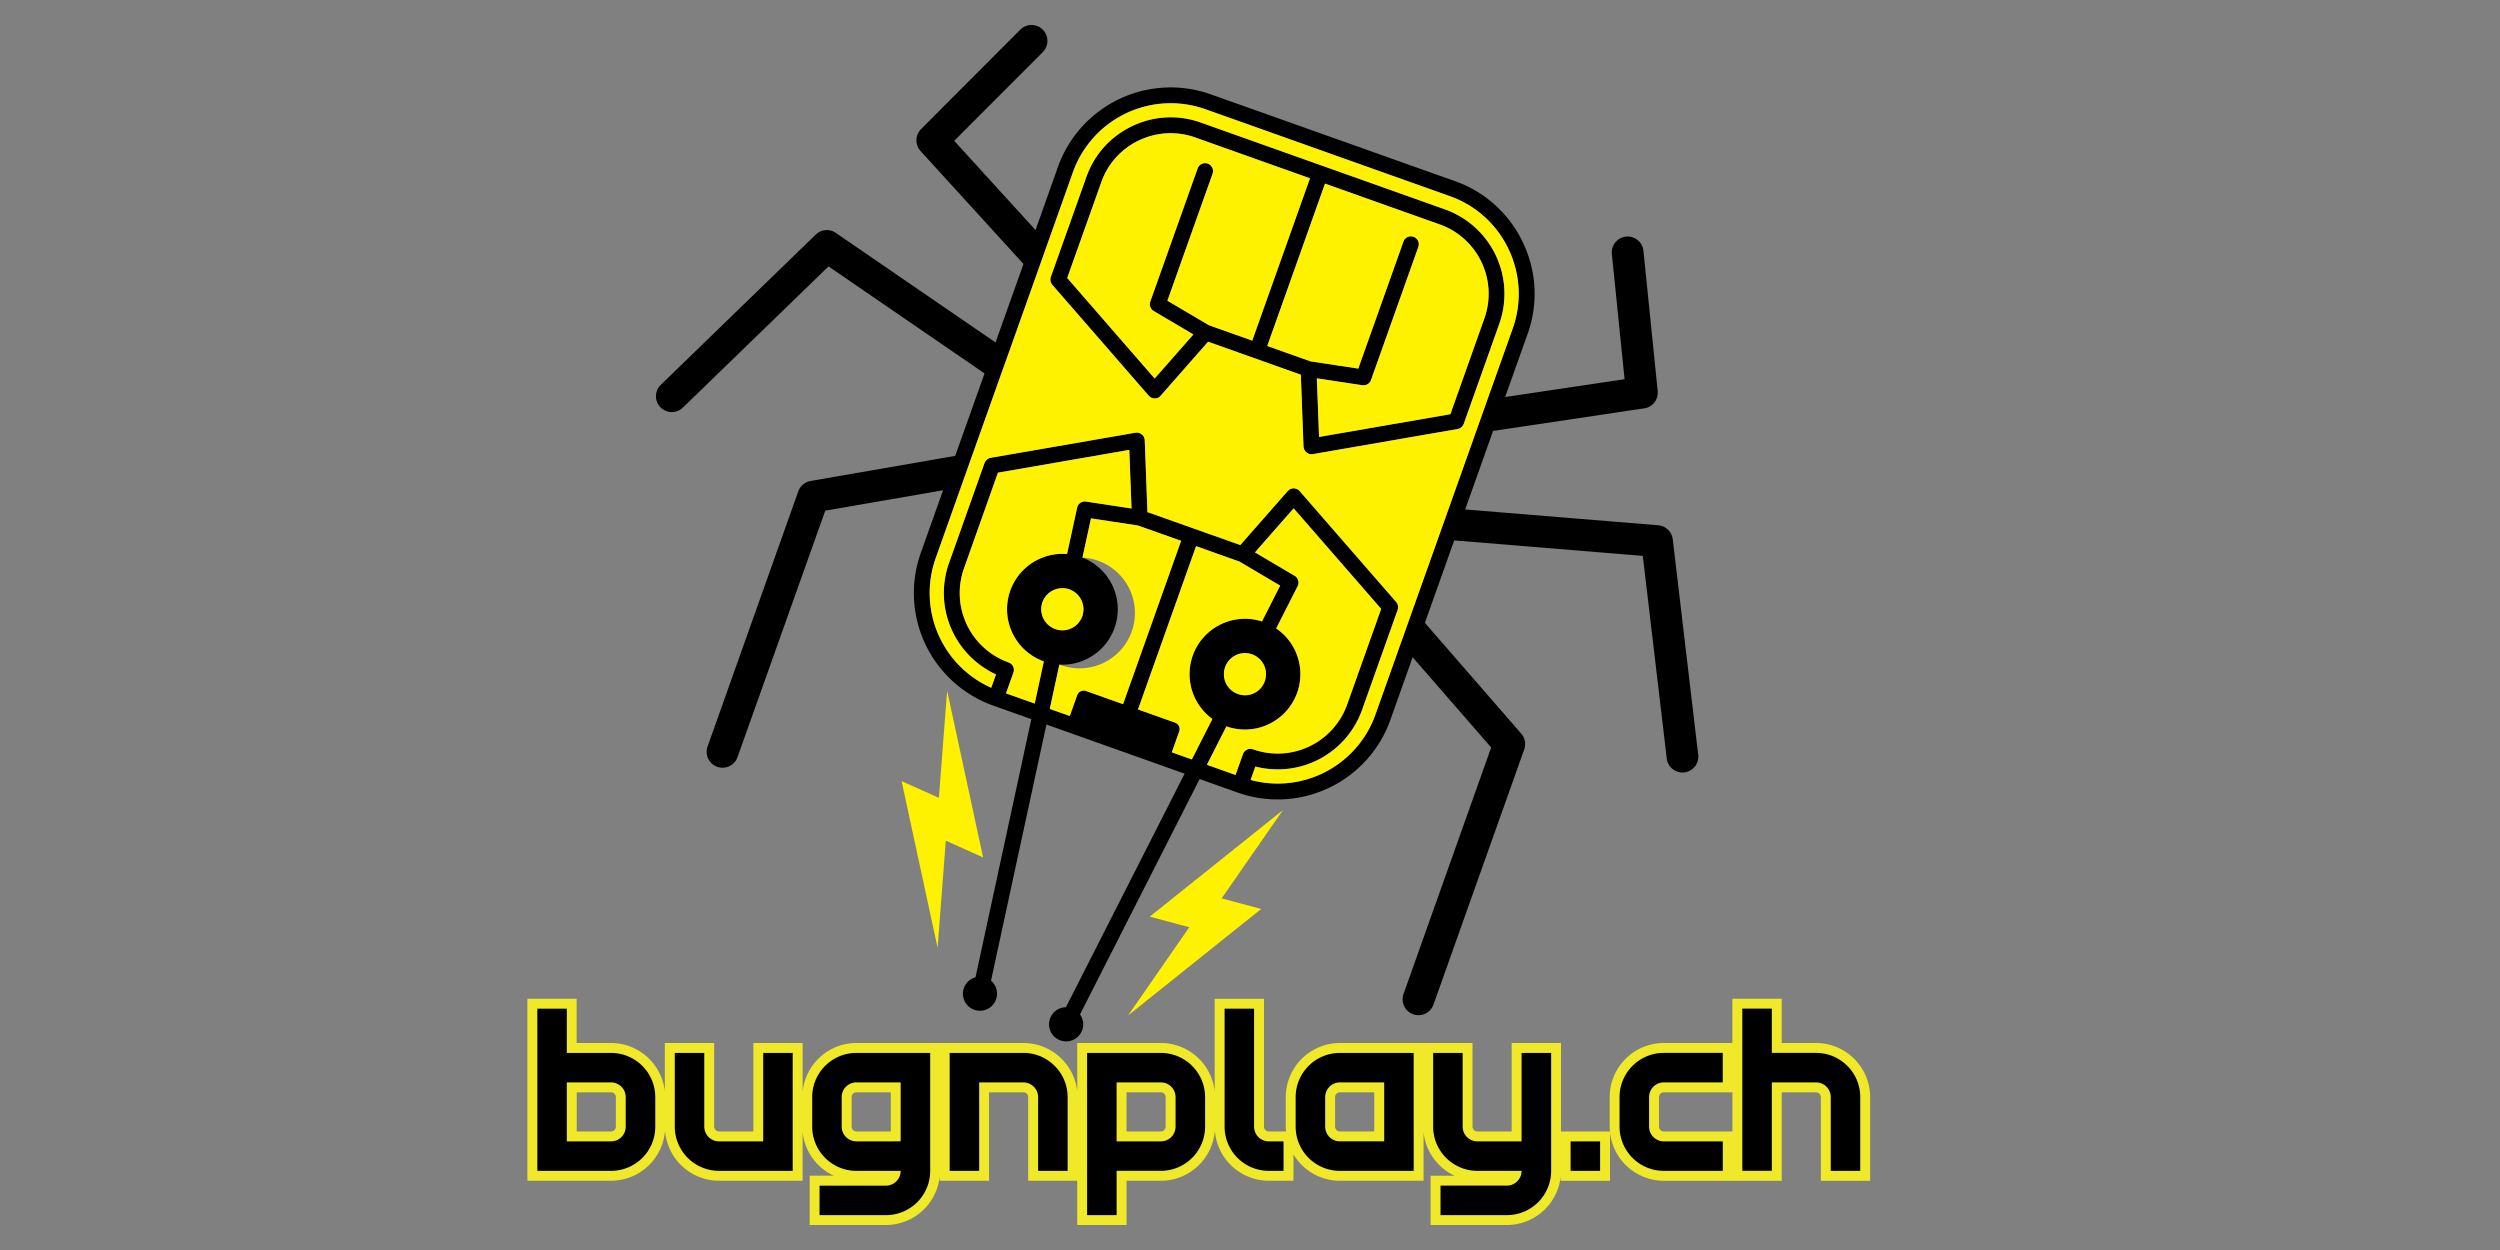 <svg xmlns="http://www.w3.org/2000/svg" width="100" height="50" viewBox="0 0 100 50"><rect x="0" y="0" width="100" height="50" fill="#808080" stroke="none"/><path d="M67.925 30.164L66.91 21.57a.639.639 0 0 0-.58-.559l-7.723-.633 1.116-3.14 6.045-.904a.635.635 0 0 0 .54-.691l-.569-5.593a.635.635 0 1 0-1.263.128l.507 4.99-4.777.713.9-2.529a4.74 4.74 0 0 0-.189-3.652 4.757 4.757 0 0 0-2.714-2.453l-1.547-.55-6.682-2.376-1.549-.549a4.786 4.786 0 0 0-6.106 2.901l-.898 2.529-3.253-3.569 3.543-3.549a.635.635 0 0 0-.9-.897l-3.969 3.977a.637.637 0 0 0-.02.877l4.117 4.517-1.117 3.14-6.39-4.383a.634.634 0 0 0-.8.067l-6.214 6.024a.635.635 0 0 0 .883.912l5.841-5.662 6.24 4.281-1.174 3.298-5.786 1.004a.635.635 0 0 0-.49.413L28.303 29.86a.635.635 0 1 0 1.197.427l3.51-9.86 4.713-.817-.893 2.511a4.782 4.782 0 0 0 2.902 6.104l1.521.541-2.232 10.325a.682.682 0 0 0-.047 1.302.684.684 0 0 0 .667-1.167l2.216-10.246 5.527 1.967-4.747 9.343a.683.683 0 1 0 .564.287l4.784-9.416 1.522.542a4.788 4.788 0 0 0 6.106-2.902l.893-2.512 3.141 3.61-3.506 9.86a.638.638 0 0 0 .386.812.638.638 0 0 0 .812-.387l3.63-10.209a.636.636 0 0 0-.119-.63l-3.854-4.431 1.173-3.298 7.543.619.955 8.078a.634.634 0 1 0 1.258-.149zM41.39 28.141l-1.146-.407.295-.833a.315.315 0 0 0-.192-.404 2.945 2.945 0 0 1-1.785-3.76l1.358-3.83 5.253-.911.09 2.343-1.82-.277a.316.316 0 0 0-.357.248l-.402 1.851a2.217 2.217 0 0 0-.928 4.297l-.366 1.683zm.313-4.054a.839.839 0 0 1 .684-.551.832.832 0 0 1 .615.159.848.848 0 0 1 .29.957.847.847 0 0 1-1.24.433.842.842 0 0 1-.349-.998zm1.74 3.553a.28.28 0 0 0-.213.01.286.286 0 0 0-.142.158l-.296.831-.8-.283.384-1.773a2.214 2.214 0 0 0 2.207-1.471 2.214 2.214 0 0 0-1.283-2.806l.34-1.57 1.876.285 1.73.613-2.323 6.533-1.48-.527zm4.231 2.736l-.8-.285.296-.833a.277.277 0 0 0-.169-.354l-1.479-.526 2.322-6.531 1.731.615 1.63.963-.727 1.432a2.219 2.219 0 0 0-2.769 1.366c-.336.948.01 1.974.786 2.536l-.82 1.617zm2.92-3.129a.84.84 0 0 1-1.454.243.845.845 0 0 1 .941-1.318.844.844 0 0 1 .512 1.075zm-.875 2.918l-.298.833-1.144-.407.78-1.535a2.22 2.22 0 0 0 2.83-1.347 2.212 2.212 0 0 0-.839-2.573l.858-1.688a.317.317 0 0 0-.123-.418l-1.584-.935 1.547-1.761 3.5 4.021-1.362 3.83a2.948 2.948 0 0 1-3.762 1.787.315.315 0 0 0-.403.193zm8.226-9.819l-.184.518-.184.517-1.182 3.322-.368 1.036-1.014 2.85a4.147 4.147 0 0 1-4.99 2.609l.19-.535A3.582 3.582 0 0 0 54.48 28.4l1.425-4.006.003-.014.006-.029a.121.121 0 0 0 .007-.033l.001-.029v-.031a.17.17 0 0 0-.007-.031l-.005-.028a.652.652 0 0 0-.024-.057l-.015-.026-.02-.029c-.004-.002-.005-.005-.007-.008L52 19.662l-.01-.014-.006-.006-.002-.002-.027-.028-.015-.011-.01-.006a.265.265 0 0 0-.042-.026l-.015-.007a.352.352 0 0 0-.042-.015l-.02-.005a.382.382 0 0 0-.037-.007h-.026l-.034.001a.11.11 0 0 0-.027.004l-.032.008c-.009.002-.018.006-.025.009l-.032.014a.346.346 0 0 0-.053.036l-.007.005c-.004.003-.007.008-.01.012l-.022.018-1.897 2.16-1.852-.658-.004-.001-.005-.002-1.85-.658-.108-2.874c0-.008-.002-.015-.003-.022 0-.007 0-.013-.002-.02l-.002-.01-.01-.036-.009-.024a1.003 1.003 0 0 0-.017-.033l-.013-.02a.394.394 0 0 0-.024-.03l-.015-.017a.323.323 0 0 0-.029-.025l-.017-.014-.034-.02c-.007-.003-.013-.007-.02-.009-.012-.006-.024-.009-.034-.012-.01-.003-.019-.006-.027-.007l-.029-.004c-.012-.002-.022-.003-.036-.002l-.009-.001c-.007 0-.013.002-.02.003l-.022.001-5.793 1.004-.01.003a.668.668 0 0 0-.037.01c-.008.003-.017.006-.024.01a.168.168 0 0 0-.03.015.13.13 0 0 0-.023.015l-.025.019-.02.02c-.01.008-.016.017-.022.025a.461.461 0 0 1-.018.023l-.015.027-.014.029-.007.012-1.422 4.004a3.585 3.585 0 0 0 1.88 4.453l-.19.533a4.15 4.15 0 0 1-2.223-5.175l1.012-2.85.368-1.036 1.182-3.321.185-.518.185-.519 1.181-3.321.367-1.034 1.013-2.85a4.151 4.151 0 0 1 5.295-2.517l1.547.549 6.683 2.377 1.547.55a4.118 4.118 0 0 1 2.354 2.126 4.117 4.117 0 0 1 .163 3.167l-1.014 2.849-.368 1.036-1.18 3.324zm-.143-11.968l-1.548-.55-3.332-1.184-.009-.004-.009-.002-3.332-1.185-1.547-.551a3.553 3.553 0 0 0-2.735.142 3.548 3.548 0 0 0-1.836 2.032L42.03 11.08c0 .002 0 .005-.002.008a.532.532 0 0 0-.01.038c0 .01-.003.018-.004.027v.03a.193.193 0 0 0 0 .034l.003.024a.465.465 0 0 0 .008.036.248.248 0 0 0 .01.022.365.365 0 0 0 .013.035.255.255 0 0 0 .014.021c.006.011.014.022.021.032l.007.009 3.857 4.436.015.012c.006.006.01.013.016.018l.01.007.025.019.026.016.03.014.025.01.035.008.023.004a.161.161 0 0 0 .038.001l.023-.001a.238.238 0 0 0 .058-.011c.012-.003.023-.008.033-.012l.026-.011a.156.156 0 0 0 .025-.017.194.194 0 0 0 .03-.021.028.028 0 0 1 .007-.005l.011-.012c.007-.006.014-.011.02-.018l1.897-2.16 1.86.66.002.001 1.848.658.108 2.874c0 .009.003.016.004.024l.001.019.003.01c.002.012.006.023.01.035.003.009.005.018.01.026.003.01.01.019.014.029.005.009.01.018.016.025a.128.128 0 0 0 .02.023.102.102 0 0 0 .021.024c.006.007.013.012.02.017a.522.522 0 0 0 .026.022l.021.012c.011.006.021.012.034.017l.021.007a.173.173 0 0 0 .037.011l.022.003a.273.273 0 0 0 .041.003h.008l.02-.002c.006-.001.015 0 .022-.002l5.793-1.004c.005 0 .01-.002.013-.003l.03-.009a.283.283 0 0 0 .031-.011l.023-.013a.141.141 0 0 0 .03-.018.12.12 0 0 0 .02-.017c.01-.007.018-.014.025-.022l.02-.021c.005-.009.013-.017.018-.027.007-.008.011-.017.016-.025a.195.195 0 0 0 .014-.029l.006-.011 1.423-4.004a3.583 3.583 0 0 0-2.169-4.577zm-7.71 5.248l-1.73-.616-1.662-.981 1.806-5.078a.317.317 0 1 0-.598-.213l-1.894 5.326a.319.319 0 0 0 .14.379l1.583.936-1.548 1.761-3.497-4.021 1.363-3.829a2.916 2.916 0 0 1 1.508-1.673 2.922 2.922 0 0 1 2.25-.117l1.547.55 3.04 1.082-2.308 6.494zm9.284-.889l-1.36 3.831-5.252.91-.089-2.343 1.82.275a.32.32 0 0 0 .347-.208l1.893-5.323a.315.315 0 0 0-.19-.406.316.316 0 0 0-.407.192l-1.806 5.079-1.906-.288-1.734-.616 2.31-6.494 3.042 1.082 1.547.55a2.945 2.945 0 0 1 1.785 3.759z"/><path d="M49.36 6.051L47.81 5.5a2.928 2.928 0 0 0-2.25.116 2.913 2.913 0 0 0-1.509 1.673l-1.363 3.829 3.497 4.021 1.548-1.761-1.584-.936a.32.32 0 0 1-.139-.379l1.894-5.326a.317.317 0 0 1 .598.213l-1.806 5.078 1.661.981 1.731.616 2.31-6.493-3.04-1.081zm-8.953 17.575a2.22 2.22 0 0 1 2.274-1.465l.402-1.851a.316.316 0 0 1 .357-.248l1.82.277-.09-2.343-5.253.911-1.358 3.83a2.945 2.945 0 0 0 1.785 3.76c.165.059.252.24.192.404l-.295.833 1.146.407.364-1.684a2.217 2.217 0 0 1-1.344-2.831zm9.013 7.372l.298-.833a.316.316 0 0 1 .404-.193 2.949 2.949 0 0 0 3.762-1.787l1.362-3.83-3.5-4.021-1.547 1.761 1.584.935c.146.086.2.268.123.418l-.858 1.688a2.214 2.214 0 0 1 .84 2.573 2.22 2.22 0 0 1-2.832 1.347l-.779 1.535 1.143.407zm-3.905-9.978l-1.876-.285-.34 1.57a2.216 2.216 0 1 1-.924 4.277l-.384 1.773.8.283.296-.831a.279.279 0 0 1 .142-.158.28.28 0 0 1 .213-.01l1.48.526 2.321-6.533-1.728-.612zm14.83-11.048a4.118 4.118 0 0 0-2.355-2.126l-1.547-.55-6.682-2.378-1.547-.549a4.15 4.15 0 0 0-5.295 2.517l-1.013 2.85-.367 1.034-1.18 3.321-.186.519-.185.518-1.182 3.321-.368 1.036-1.012 2.85a4.15 4.15 0 0 0 2.223 5.175l.19-.533a3.585 3.585 0 0 1-1.88-4.453l1.422-4.004a.075.075 0 0 0 .007-.012.26.26 0 0 1 .014-.029l.015-.027a.461.461 0 0 1 .018-.023l.021-.025.021-.02c.01-.006.017-.013.025-.019l.023-.015a.28.28 0 0 1 .03-.015l.024-.01a.668.668 0 0 1 .036-.01c.004 0 .007-.002.011-.003l5.793-1.004.022-.001c.007-.001.013-.003.02-.003l.01.001a.14.14 0 0 1 .035.002l.03.004c.008.001.017.004.026.007l.034.012c.007.002.013.006.02.009l.034.02a1.184 1.184 0 0 1 .061.056c.01.009.017.02.024.03l.013.02.017.033c.003.008.006.017.01.024.002.013.006.023.01.036l.001.01.002.02.003.022.107 2.874 1.853.656.005.002.004.001 1.852.658 1.897-2.16.021-.018.011-.012.007-.005a.197.197 0 0 1 .031-.022l.022-.014.032-.014.025-.009a.3.3 0 0 1 .032-.008c.01-.002.018-.004.027-.004l.034-.001h.026a.382.382 0 0 1 .036.007l.021.005a.352.352 0 0 1 .057.022c.015.008.028.017.042.026a.088.088 0 0 0 .01.006l.015.011.027.028.002.002.005.006.011.014 3.844 4.417c.002.003.003.006.006.008l.021.029.015.026a.652.652 0 0 0 .012.026.245.245 0 0 1 .012.031l.005.028c.003.01.005.02.006.031a.332.332 0 0 1 .001.031v.029a.121.121 0 0 1-.008.033l-.006.029c0 .004 0 .009-.003.014l-1.425 4.006a3.581 3.581 0 0 1-4.268 2.263l-.19.535a4.148 4.148 0 0 0 4.99-2.609l1.014-2.85.368-1.036 1.182-3.322.184-.517.184-.518 1.181-3.322.368-1.036 1.014-2.849a4.133 4.133 0 0 0-.166-3.166zm-.372 2.979l-1.422 4.004-.006.011a.195.195 0 0 1-.014.029c-.005.01-.009.019-.016.025-.005.01-.013.018-.019.027-.007.008-.012.015-.019.021l-.025.022-.02.017-.03.018-.023.013a.383.383 0 0 1-.03.011l-.03.009c-.005.001-.009.003-.014.003l-5.793 1.004c-.008.002-.017.001-.023.002l-.019.002h-.008a.273.273 0 0 1-.04-.003c-.008-.001-.016-.001-.023-.003a.173.173 0 0 1-.037-.011c-.007-.002-.015-.004-.02-.007-.015-.005-.023-.011-.035-.017-.008-.004-.015-.007-.02-.012a.199.199 0 0 1-.028-.022.1.1 0 0 1-.019-.017.098.098 0 0 1-.022-.024.128.128 0 0 1-.019-.023l-.016-.025-.015-.029-.009-.026c-.004-.012-.008-.022-.01-.035l-.003-.01v-.019c-.002-.008-.005-.015-.005-.024l-.108-2.874-1.848-.658-.003-.001-1.859-.66-1.897 2.16c-.006.007-.013.012-.02.018l-.01.012a.16.16 0 0 1-.121.066.238.238 0 0 1-.058.011l-.024.001a.161.161 0 0 1-.038-.001l-.023-.004-.035-.008c-.008-.003-.018-.006-.025-.01a.209.209 0 0 1-.03-.014c-.009-.004-.017-.01-.026-.016-.009-.006-.018-.012-.025-.019l-.01-.007c-.006-.005-.01-.012-.016-.018l-.015-.012-3.857-4.436-.007-.009a.16.16 0 0 1-.02-.032l-.015-.021a.283.283 0 0 1-.014-.035l-.009-.022-.008-.036c0-.008-.003-.017-.004-.024a.193.193 0 0 1 0-.034l.001-.03.004-.027a.532.532 0 0 1 .01-.038l.002-.008 1.424-4.004c.318-.9.972-1.622 1.836-2.032a3.558 3.558 0 0 1 2.735-.142l1.547.551 3.332 1.185.01.002.008.004 3.332 1.185 1.548.55a3.59 3.59 0 0 1 2.168 4.576zm-12.13 8.896l-2.322 6.531 1.48.526c.144.051.22.209.168.354l-.296.833.8.285.822-1.617a2.218 2.218 0 0 1-.786-2.536 2.218 2.218 0 0 1 2.77-1.366l.726-1.432-1.63-.963-1.732-.615zm9.745-12.87l-1.547-.55L53 7.345l-2.31 6.494 1.734.616 1.906.288 1.806-5.079a.316.316 0 0 1 .406-.192c.165.057.251.24.191.406l-1.893 5.323a.32.32 0 0 1-.348.208l-1.819-.275.09 2.343 5.251-.91 1.36-3.831a2.943 2.943 0 0 0-1.785-3.759zM42.213 25.164a.843.843 0 0 0 1.077-.513.848.848 0 0 0-.512-1.076.832.832 0 0 0-.393-.04.84.84 0 0 0-.336 1.549.831.831 0 0 0 .164.08zm7.302 2.595a.838.838 0 0 0 1.076-.513.842.842 0 1 0-1.076.513zm-3.525 8.906l1.581.424-2.448 3.53 5.323-4.26-1.58-.424 2.45-3.53-5.326 4.26zm-8.434-4.751l-1.492-.669 1.44 6.666.328-4.284 1.492.67-1.439-6.667-.329 4.284z" fill="#fff200"/><path d="M72.64 41.72h-1.372v-1.77h-1.972v1.77h-2.744a2.167 2.167 0 0 0-2.165 2.165v1.18c0 .064.004.13.01.193H62.44V41.72h-1.973v3.538h-1.372a.193.193 0 0 1-.194-.193V41.72h-5.304a2.168 2.168 0 0 0-2.166 2.165v1.18c0 .064.004.13.01.193h-.689a.193.193 0 0 1-.192-.193v-5.114h-1.973v3.706a2.166 2.166 0 0 0-2.153-1.937H43.09v1.937a2.168 2.168 0 0 0-2.153-1.937h-6.679c-1.117 0-2.039.85-2.153 1.938V41.72h-1.97v3.538H28.76a.194.194 0 0 1-.194-.193V41.72h-1.973v1.938a2.168 2.168 0 0 0-2.152-1.938h-1.375v-1.77h-1.97v7.279h3.346a2.168 2.168 0 0 0 2.16-2.012 2.166 2.166 0 0 0 2.158 2.012h3.344v-1.95a2.172 2.172 0 0 0 1.246 1.749h-.963V49h3.05a2.17 2.17 0 0 0 2.152-1.937v.167h1.972v-3.538h1.373c.107 0 .193.086.193.193v3.345h1.96L43.09 49h1.972v-1.77h1.372c1.143 0 2.08-.889 2.16-2.012a2.169 2.169 0 0 0 2.158 2.012h.986l.001-1.056a2.16 2.16 0 0 0 1.858 1.056h3.345v-1.948a2.169 2.169 0 0 0 1.244 1.747h-.962V49h3.051a2.168 2.168 0 0 0 2.152-1.939v.17H64.4v-1.938a2.168 2.168 0 0 0 2.152 1.938h4.716v-3.538h1.372c.107 0 .194.086.194.193v3.345h1.971v-3.345c0-1.194-.97-2.166-2.165-2.166zm-48.006 3.345a.193.193 0 0 1-.19.193h-1.375v-1.566h1.374c.104 0 .191.086.191.193v1.18zm10.998.193h-1.374a.193.193 0 0 1-.192-.193v-1.18c0-.107.086-.193.192-.193h1.374v1.566zm10.995-.193a.195.195 0 0 1-.193.194l-1.373-.001.001-1.566h1.372c.106 0 .193.086.193.193v1.18zm8.343.193h-1.372a.193.193 0 0 1-.194-.193v-1.18c0-.107.087-.193.193-.193h1.373v1.566zm11.583 0a.193.193 0 0 1-.193-.193v-1.18c0-.107.086-.193.194-.193h2.743v1.566h-2.744z" fill="#efe92a"/><path d="M30.528 45.655h-1.767a.59.59 0 0 1-.59-.59v-2.948h-1.18v2.948a1.77 1.77 0 0 0 1.77 1.769h2.947v-4.717h-1.18v3.538zM40.935 42.117H37.987v4.717h1.18v-3.538h1.768a.59.59 0 0 1 .59.59v2.948h1.18v-2.948c0-.978-.792-1.769-1.77-1.769zM24.442 42.117h-1.77l.001-1.771h-1.18v6.488h2.95c.977 0 1.768-.792 1.768-1.769v-1.18a1.77 1.77 0 0 0-1.769-1.768zm.588 2.948a.59.59 0 0 1-.588.59h-1.77v-2.359h1.769a.59.59 0 0 1 .588.59v1.179zM74.41 45.065v-1.18c0-.978-.79-1.769-1.77-1.769h-1.767v-1.771h-1.18v6.488h1.18V43.295h1.767a.59.59 0 0 1 .59.59v2.949h1.18v-1.769zM46.433 42.117h-2.949v6.487h1.181v-1.771h1.769a1.77 1.77 0 0 0 1.77-1.769v-1.18a1.77 1.77 0 0 0-1.77-1.767zm.59 2.948a.59.59 0 0 1-.59.59h-1.769v-2.359h1.769a.59.59 0 0 1 .59.59v1.179zM50.752 45.655a.59.59 0 0 1-.589-.59v-4.719h-1.179v4.719c0 .977.791 1.769 1.768 1.769h.59v-1.179h-.59zM36.027 42.117h-1.77c-.977 0-1.769.791-1.769 1.769v1.18a1.77 1.77 0 0 0 1.77 1.769h1.769a.591.591 0 0 1-.59.591H32.782v1.18H35.438a1.77 1.77 0 0 0 1.77-1.771v-4.717h-1.181zm-.296 3.538h-1.474a.591.591 0 0 1-.59-.59v-1.18c0-.326.266-.59.59-.59h1.77v2.359h-.296zM60.863 42.117v3.538h-1.767a.59.59 0 0 1-.59-.59v-2.948h-1.18v2.948a1.77 1.77 0 0 0 1.77 1.769h1.767a.59.59 0 0 1-.588.591h-2.654v1.18H60.276a1.77 1.77 0 0 0 1.77-1.771v-4.717h-1.183zM55.367 42.117h-1.771a1.77 1.77 0 0 0-1.77 1.769v1.18a1.77 1.77 0 0 0 1.77 1.769H56.547v-4.717h-1.179zm-1.77 3.538a.59.59 0 0 1-.59-.59v-1.18a.59.59 0 0 1 .59-.59h1.771v2.359h-1.77zM68.911 45.655H66.553a.59.59 0 0 1-.59-.59v-1.18a.59.59 0 0 1 .59-.59h2.357v-1.179h-2.358a1.77 1.77 0 0 0-1.77 1.769v1.18a1.77 1.77 0 0 0 1.77 1.769h2.36v-1.179zM62.824 45.655h1.18v1.179h-1.18z"/></svg>